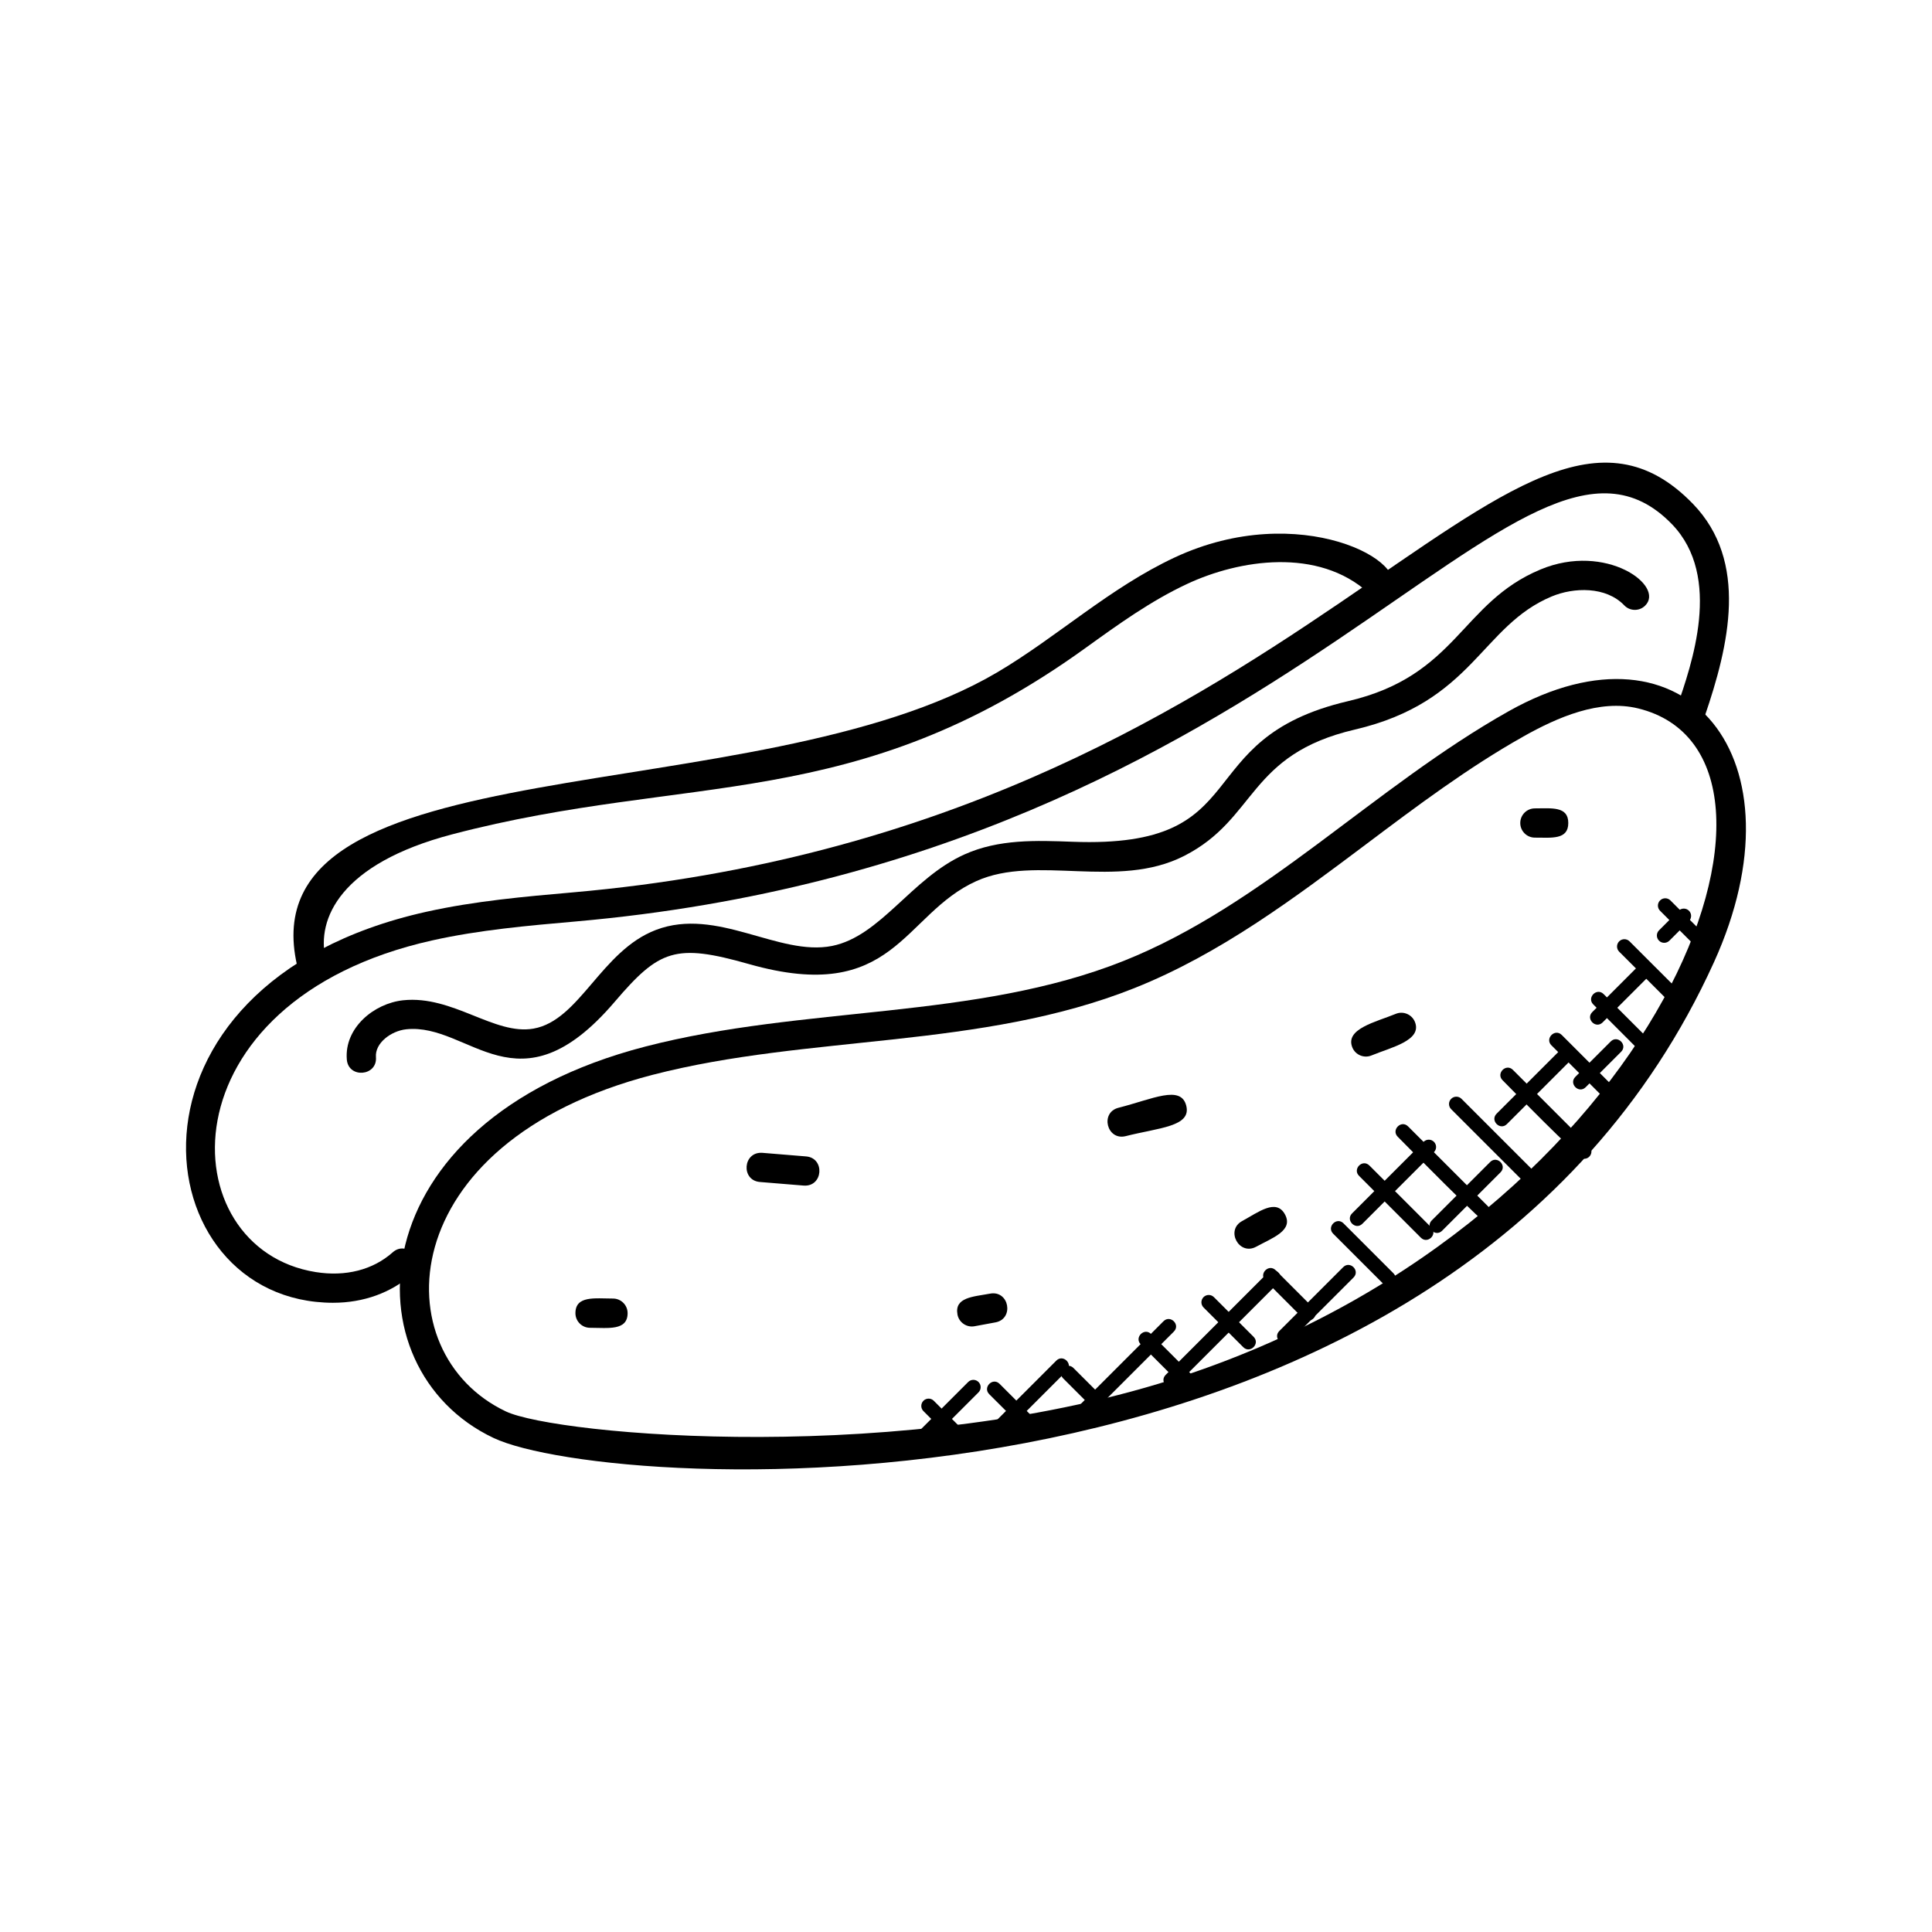 <?xml version="1.0" encoding="UTF-8"?>
<!-- Uploaded to: ICON Repo, www.svgrepo.com, Generator: ICON Repo Mixer Tools -->
<svg fill="#000000" width="800px" height="800px" version="1.1" viewBox="144 144 512 512" xmlns="http://www.w3.org/2000/svg">
 <g>
  <path d="m550.76 365.98c-2.141 0-3.875-1.734-3.875-3.875s1.734-3.875 3.875-3.875c4.441 0 8.852-0.621 8.852 3.875 0 4.496-4.41 3.875-8.852 3.875z"/>
  <path d="m569.96 435.84-14.82-14.82c-1.797-1.797 0.922-4.559 2.742-2.742l14.82 14.82c1.809 1.82-0.945 4.539-2.742 2.742z"/>
  <path d="m580.69 424.65-14.457-14.465c-1.797-1.797 0.922-4.559 2.742-2.742l14.457 14.465c0.758 0.758 0.758 1.984 0 2.742-0.75 0.754-1.973 0.762-2.742 0z"/>
  <path d="m586.74 409.84-13.641-13.633c-0.758-0.758-0.758-1.984 0-2.742 0.758-0.758 1.984-0.758 2.742 0l13.641 13.633c1.809 1.812-0.945 4.539-2.742 2.742z"/>
  <path d="m593.5 394.93-9.566-9.566c-0.758-0.758-0.758-1.984 0-2.742 0.758-0.758 1.984-0.758 2.742 0l9.566 9.566c0.758 0.758 0.758 1.984 0 2.742-0.758 0.75-1.984 0.758-2.742 0z"/>
  <path d="m274.77 525.06c-38.723-18.324-36.973-83.703 40.242-103.71 42.047-10.891 87.461-7.016 126.78-22.703 37.148-14.82 66.324-46.086 102.03-66.168 47.336-26.609 78.789 12.75 54.418 66.473-69.715 153.65-292.32 140.88-323.47 126.11zm272.86-185.83c-14.539 8.168-28.281 18.492-41.574 28.484-19.043 14.301-38.73 29.09-61.379 38.125-40.676 16.23-86.414 12.309-127.73 23.004-69.52 18.02-71.379 73.836-38.871 89.207 13.168 6.238 106.4 14.969 179.89-9.543 126.85-42.305 171.19-164.29 120.16-176.77-10.227-2.508-21.332 2.328-30.504 7.488z"/>
  <path d="m232.33 489.25c-50.457 0-61.496-84.422 24.617-103.61 12.867-2.867 26.113-4.031 38.918-5.156 193.62-16.988 248.55-152.78 296.79-102.95 14.781 15.301 9.574 37.43 3.102 56.316-1.645 4.836-9 2.348-7.324-2.504 3.773-11.055 12.176-34.43-1.348-48.426-40.32-41.652-99.398 88.453-290.54 105.28-12.555 1.102-25.539 2.238-37.918 5-72.066 16.043-69.543 81.75-30.973 87.91 7.93 1.277 15.191-0.582 20.387-5.207 3.812-3.418 8.992 2.371 5.164 5.781-5.535 4.926-12.922 7.562-20.871 7.562z"/>
  <path d="m222.72 399.8c-13.547-59.512 121.67-39.887 185.64-77.672 15.695-9.27 29.762-22.371 46.953-30.398 33.074-15.465 63.906 1.41 56.875 9.16-1.434 1.598-3.891 1.707-5.473 0.262-13.379-12.129-34.281-8.875-48.117-2.402-9.574 4.473-18.066 10.586-27.051 17.059-61.094 44.016-104.85 32.809-167.71 49.297-29.727 7.797-35.957 22.453-33.562 32.973 1.148 4.992-6.402 6.769-7.551 1.723z"/>
  <path d="m235.91 424.77c-0.684-8.363 7.176-14.859 14.938-15.688 13.168-1.379 24.176 9.332 34.531 7.512 12.246-2.148 17.898-20.625 32.461-26.16 16.176-6.144 32.516 7.047 46.652 4.254 12.914-2.59 21.035-17.93 35.098-24.254 9.129-4.102 19.066-3.711 28.664-3.356 49.426 1.867 30.012-27.23 73.035-37.273 28.902-6.758 29.824-26.09 50.961-34.887 17.355-7.238 33.16 4.371 27.688 9.625-1.527 1.48-4 1.441-5.481-0.109-4.883-5.094-13.402-4.797-19.223-2.371-18.758 7.82-20.789 27.949-52.18 35.281-28.438 6.637-25.902 23.633-45.242 33.484-17.734 9.031-39.188-0.457-55.047 6.664-19.602 8.805-21.633 32.988-60.293 21.996-19.484-5.527-23.734-3.867-35.594 10.031-25.641 30.027-38.375 5.481-55.219 7.254-4.039 0.434-8.324 3.668-8.031 7.356 0.422 5.121-7.32 5.734-7.719 0.641z"/>
  <path d="m356.99 458.19-11.617-0.953c-5.047-0.418-4.527-8.055 0.637-7.727l11.617 0.953c5.047 0.418 4.527 8.094-0.637 7.727z"/>
  <path d="m502.39 421.6c-2.031-4.953 6.277-6.766 11.512-8.922 1.969-0.805 4.238 0.133 5.055 2.109 2.031 4.953-6.277 6.766-11.512 8.922-1.906 0.797-4.215-0.086-5.055-2.109z"/>
  <path d="m397.74 492.36c-0.836-4.574 4.141-4.703 8.648-5.535 5.055-0.938 6.441 6.688 1.41 7.621l-5.543 1.023c-2.066 0.387-4.121-0.98-4.516-3.109z"/>
  <path d="m440.41 437.57c9.047-2.293 16.531-6.133 17.957-0.559 1.426 5.574-7.262 5.844-16.051 8.078-4.981 1.238-6.863-6.254-1.906-7.519z"/>
  <path d="m473.18 467.59c4.348-2.363 9-6.055 11.348-1.766 2.324 4.285-3.301 6.207-7.633 8.574-4.508 2.445-8.211-4.359-3.715-6.809z"/>
  <path d="m300.37 495.88c-2.141 0-3.875-1.734-3.875-3.875 0-4.727 5.223-3.875 9.953-3.875 2.141 0 3.875 1.734 3.875 3.875 0 4.727-5.223 3.875-9.953 3.875z"/>
  <path d="m539.24 469.27c-1.246 0-23.855-23.051-24.828-24.02-1.797-1.797 0.922-4.559 2.742-2.742l23.453 23.453c0.758 0.758 0.758 1.984 0 2.742-0.375 0.379-0.871 0.566-1.367 0.566z"/>
  <path d="m551.12 460.49-22.547-22.547c-0.758-0.758-0.758-1.984 0-2.742 0.758-0.758 1.984-0.758 2.742 0l22.547 22.547c1.816 1.809-0.941 4.539-2.742 2.742z"/>
  <path d="m563.81 451.09c-1.262 0-20.656-19.859-21.617-20.82-1.797-1.797 0.922-4.559 2.742-2.742l20.246 20.246c1.219 1.23 0.344 3.316-1.371 3.316z"/>
  <path d="m520.54 472-16.379-16.387c-1.789-1.789 0.898-4.559 2.742-2.742l16.379 16.387c1.809 1.82-0.941 4.547-2.742 2.742z"/>
  <path d="m510.53 484.17-13.23-13.23c-1.797-1.797 0.922-4.559 2.742-2.742l13.23 13.23c1.809 1.82-0.945 4.551-2.742 2.742z"/>
  <path d="m489.36 493.4-10.031-10.031c-1.789-1.789 0.898-4.559 2.742-2.742l10.031 10.031c1.816 1.82-0.938 4.539-2.742 2.742z"/>
  <path d="m473.48 501.02-10.527-10.527c-0.758-0.758-0.758-1.984 0-2.742 0.758-0.758 1.984-0.758 2.742 0l10.527 10.527c1.816 1.812-0.938 4.539-2.742 2.742z"/>
  <path d="m456.76 510.72-10.449-10.449c-1.797-1.797 0.922-4.559 2.742-2.742l10.449 10.449c1.816 1.812-0.941 4.543-2.742 2.742z"/>
  <path d="m435.45 518.99-9.742-9.742c-0.758-0.758-0.758-1.984 0-2.742 0.758-0.758 1.984-0.758 2.742 0l9.742 9.742c0.758 0.758 0.758 1.984 0 2.742-0.762 0.75-1.984 0.758-2.742 0z"/>
  <path d="m414.66 521.97-8.504-8.496c-1.797-1.797 0.922-4.559 2.742-2.742l8.504 8.496c0.758 0.758 0.758 1.984 0 2.742-0.75 0.75-1.977 0.766-2.742 0z"/>
  <path d="m396.31 525.55-7.59-7.59c-0.758-0.758-0.758-1.984 0-2.742 0.758-0.758 1.984-0.758 2.742 0l7.59 7.59c0.758 0.758 0.758 1.984 0 2.742-0.75 0.754-1.98 0.762-2.742 0z"/>
  <path d="m387.67 523.15 12.906-12.906c0.766-0.766 1.992-0.75 2.742 0 0.758 0.758 0.758 1.984 0 2.742l-12.906 12.906c-1.82 1.809-4.543-0.945-2.742-2.742z"/>
  <path d="m406.95 521.56 16.988-16.988c1.797-1.797 4.559 0.922 2.742 2.742l-16.988 16.988c-1.816 1.816-4.539-0.941-2.742-2.742z"/>
  <path d="m429.41 517.07 22.934-22.934c1.797-1.797 4.559 0.922 2.742 2.742l-22.934 22.934c-1.82 1.816-4.551-0.934-2.742-2.742z"/>
  <path d="m452.91 508.36 27.145-27.145c1.797-1.797 4.559 0.922 2.742 2.742l-27.145 27.145c-1.82 1.816-4.539-0.941-2.742-2.742z"/>
  <path d="m483.03 496.73 16.93-16.922c1.82-1.812 4.551 0.93 2.742 2.742l-16.93 16.922c-1.82 1.816-4.551-0.938-2.742-2.742z"/>
  <path d="m502.31 465.56 18.957-18.965c0.758-0.758 1.984-0.758 2.742 0 0.758 0.758 0.758 1.984 0 2.742l-18.957 18.965c-1.82 1.816-4.543-0.934-2.742-2.742z"/>
  <path d="m523.44 467.41 15.473-15.473c1.797-1.797 4.559 0.922 2.742 2.742l-15.473 15.473c-1.82 1.816-4.551-0.941-2.742-2.742z"/>
  <path d="m540.61 439.15 17.594-17.594c1.797-1.797 4.559 0.922 2.742 2.742l-17.594 17.594c-1.812 1.816-4.543-0.938-2.742-2.742z"/>
  <path d="m561.48 429.38 9.387-9.387c1.797-1.797 4.559 0.922 2.742 2.742l-9.387 9.387c-1.82 1.816-4.547-0.938-2.742-2.742z"/>
  <path d="m565.97 412.21 11.672-11.672c1.797-1.797 4.559 0.922 2.742 2.742l-11.672 11.672c-1.82 1.816-4.547-0.938-2.742-2.742z"/>
  <path d="m583.66 393.29c-0.758-0.758-0.758-1.984 0-2.742l5.191-5.191c0.758-0.758 1.984-0.758 2.742 0 0.758 0.758 0.758 1.984 0 2.742l-5.191 5.191c-0.75 0.754-1.984 0.762-2.742 0z"/>
 </g>
</svg>